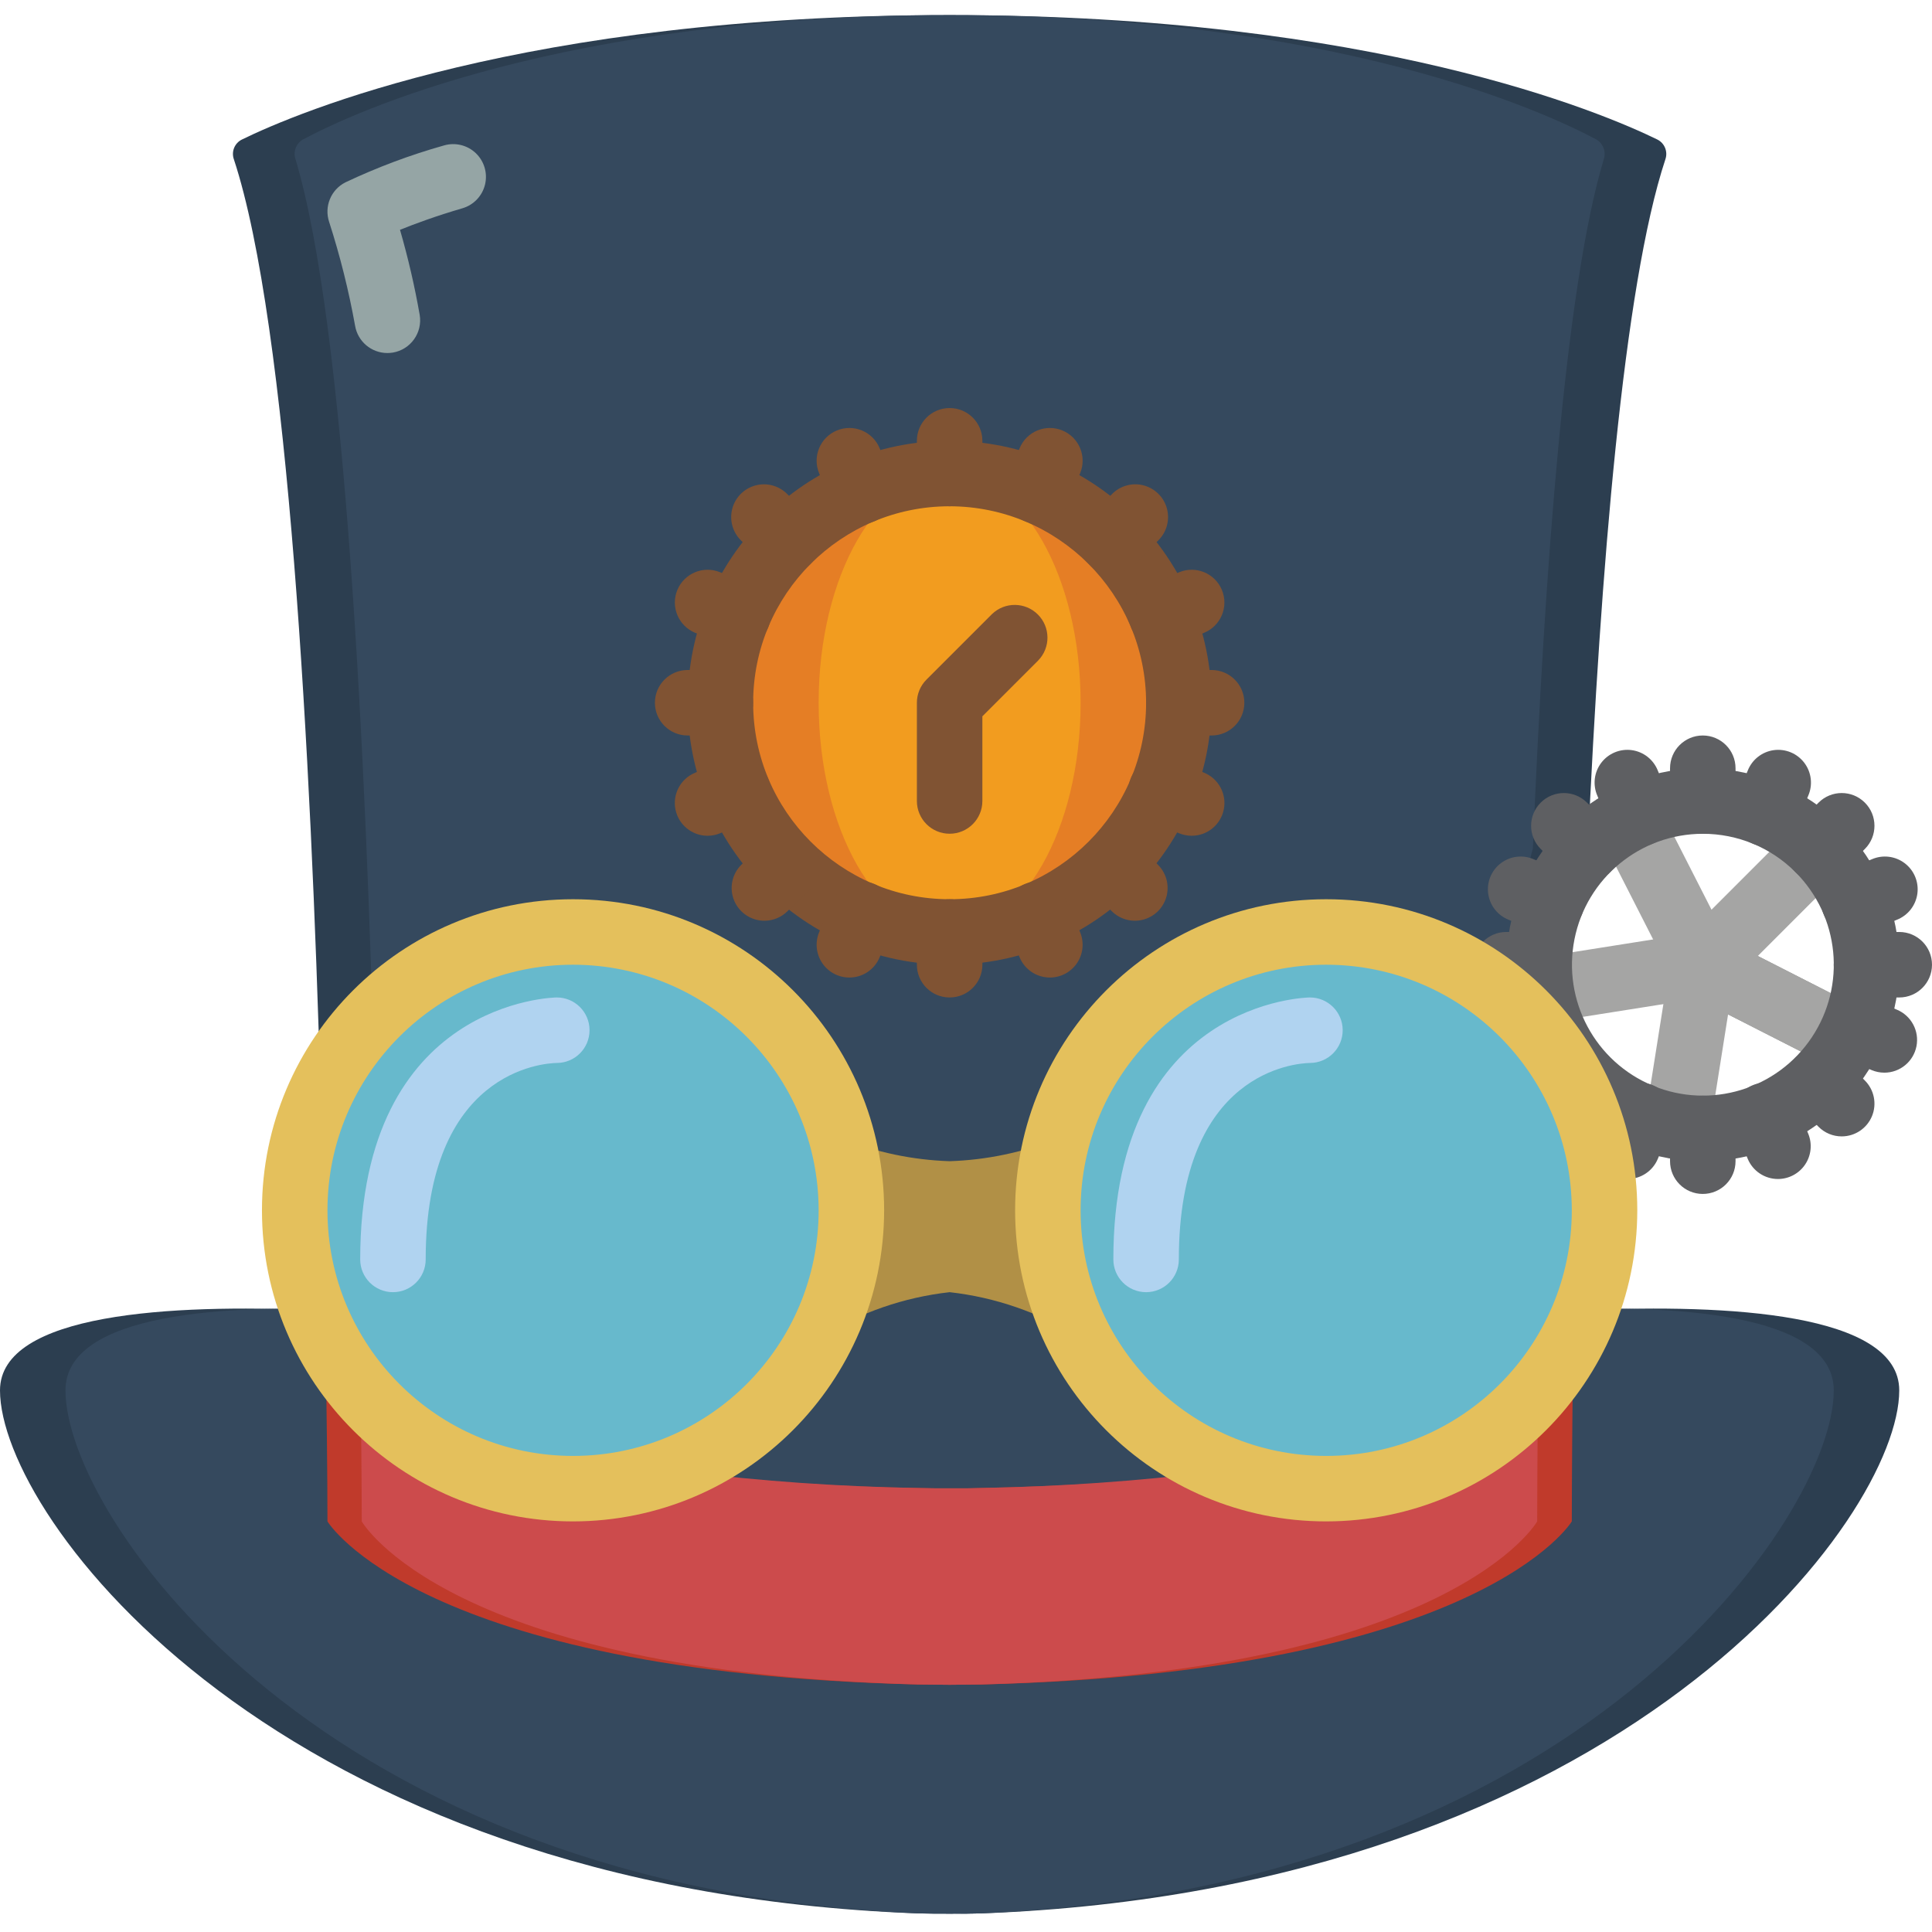 <?xml version="1.0" encoding="UTF-8"?> <svg xmlns="http://www.w3.org/2000/svg" height="512pt" viewBox="0 -4 512 512" width="512pt"><path d="m420.273 343.215c37.23-1.648 83.047.691 83.047 21.258 0 33.586-73.152 132.168-242.98 138.59-2.863.086-5.727.086-8.68.086-2.949 0-5.812 0-8.676-.086-169.828-6.422-242.984-105.004-242.984-138.59 0-20.566 45.82-22.906 83.047-21.258" fill="#2c3e50"></path><path d="m408.645 343.215c34.66-1.648 77.32.691 77.32 21.258 0 33.586-68.109 132.168-226.227 138.59-2.664.086-5.328.086-8.078.086-2.746 0-5.414 0-8.078-.086-158.117-6.422-226.227-105.004-226.227-138.59 0-20.566 42.66-22.906 77.32-21.258" fill="#35495e"></path><path d="m420.793 220.766v-.086c3.348-73.328 9.445-148.836 20.543-182.441.723-2.043-.191-4.305-2.133-5.27-14.379-7.031-75.023-32.969-187.543-32.969-112.547 0-173.195 25.945-187.551 32.977-1.938.953-2.852 3.199-2.133 5.234 14.465 43.812 20.449 158.906 22.98 247.555l45.211 130.777h234.305zm0 0" fill="#2c3e50"></path><path d="m406.234 220.766v-.086c3.059-73.328 8.629-148.836 18.773-182.441.68-1.996-.133-4.195-1.949-5.27-13.141-7.031-68.562-32.969-171.395-32.969-102.852 0-158.281 25.945-171.402 32.977-1.809 1.059-2.625 3.246-1.945 5.234 13.219 43.812 18.688 158.906 21 247.555l41.32 130.777h214.129zm0 0" fill="#35495e"></path><path d="m312.406 182.238c0 33.547-27.195 60.746-60.746 60.746-33.547 0-60.746-27.199-60.746-60.746 0-33.551 27.199-60.746 60.746-60.746 33.551 0 60.746 27.195 60.746 60.746zm0 0" fill="#e57e25"></path><path d="m286.371 182.238c0-33.551-15.539-60.746-34.711-60.746s-34.711 27.195-34.711 60.746c0 33.547 15.539 60.746 34.711 60.746s34.711-27.199 34.711-60.746zm0 0" fill="#f29c1f"></path><path d="m451.254 260.34c-3.508 0-6.672-2.117-8.016-5.359-1.344-3.242-.602-6.973 1.879-9.453l30.684-30.684c2.184-2.238 5.402-3.133 8.426-2.336 3.023.797 5.383 3.16 6.18 6.184.797 3.023-.094 6.242-2.336 8.422l-30.68 30.684c-1.625 1.629-3.836 2.543-6.137 2.543zm0 0" fill="#a5a5a4"></path><path d="m489.906 280.039c-1.367 0-2.715-.324-3.93-.945l-38.664-19.699c-4.27-2.176-5.969-7.402-3.793-11.676 2.18-4.27 7.406-5.969 11.676-3.789l38.66 19.699c3.578 1.82 5.438 5.859 4.5 9.762-.941 3.902-4.434 6.652-8.449 6.648zm0 0" fill="#a5a5a4"></path><path d="m489.906 280.039c-1.367 0-2.715-.324-3.93-.945l-38.664-19.699c-4.27-2.176-5.969-7.402-3.793-11.676 2.18-4.27 7.406-5.969 11.676-3.789l38.66 19.699c3.578 1.82 5.438 5.859 4.5 9.762-.941 3.902-4.434 6.652-8.449 6.648zm0 0" fill="#a5a5a4"></path><path d="m489.906 280.039c-1.367 0-2.715-.324-3.93-.945l-38.664-19.699c-4.27-2.176-5.969-7.402-3.793-11.676 2.18-4.27 7.406-5.969 11.676-3.789l38.66 19.699c3.578 1.82 5.438 5.859 4.5 9.762-.941 3.902-4.434 6.652-8.449 6.648zm0 0" fill="#a5a5a4"></path><path d="m444.477 303.195c-.457 0-.914-.035-1.367-.105-2.273-.359-4.309-1.609-5.664-3.469-1.352-1.863-1.91-4.188-1.551-6.461l6.789-42.855c.484-3.062 2.562-5.633 5.457-6.746 2.895-1.109 6.164-.594 8.574 1.355 2.41 1.953 3.598 5.039 3.113 8.102l-6.789 42.855c-.668 4.215-4.297 7.316-8.562 7.324zm0 0" fill="#a5a5a4"></path><path d="m451.262 260.34c-3.266.004-6.258-1.828-7.742-4.738l-19.695-38.66c-1.41-2.762-1.238-6.066.453-8.668 1.688-2.602 4.637-4.102 7.73-3.941 3.098.164 5.871 1.965 7.281 4.727l19.699 38.66c1.371 2.691 1.246 5.898-.332 8.473-1.574 2.574-4.375 4.145-7.395 4.148zm0 0" fill="#a5a5a4"></path><path d="m408.387 267.125c-4.531-.004-8.293-3.488-8.645-8.004-.352-4.512 2.828-8.539 7.301-9.246l42.855-6.785c3.062-.484 6.148.699 8.102 3.109 1.949 2.41 2.465 5.68 1.355 8.574-1.113 2.895-3.684 4.977-6.746 5.461l-42.855 6.785c-.453.074-.91.109-1.367.105zm0 0" fill="#a5a5a4"></path><path d="m260.34 503.062c-2.863.086-5.727.086-8.68.086" fill="#35495e"></path><path d="m326.117 385.996c-18.57 2.258-40.352 3.816-65.777 4.34-2.172.086-4.426.086-6.77.086h-1.91c-2.949 0-5.812 0-8.676-.086-21.988-.344-43.941-1.793-65.781-4.34 0 .086-.086 0-.086 0l-78.797-18.57c-4.062-1.758-8.031-3.727-11.887-5.902l-.086-11.105c.086 3.902.086 7.637.086 11.105.348 23.258.348 37.664.348 37.664s23.949 39.918 156.203 43.215c2.863 0 5.727.086 8.676.086 2.953 0 5.816-.086 8.68-.086 132.25-3.297 156.203-43.215 156.203-43.215s0-14.406.258-37.578c.09-3.555.09-7.289.262-11.191v-.09l-.262 11.281c-3.793 2.129-7.703 4.043-11.715 5.73zm0 0" fill="#c03a2b"></path><path d="m321.953 385.996c-20.621 2.539-41.363 3.988-62.137 4.34-2.047.086-4.18.086-6.391.086h-1.805c-2.789 0-5.492 0-8.199-.086-20.773-.344-41.512-1.793-62.133-4.34 0 .086-.082 0-.082 0l-74.434-18.57c-3.848-1.762-7.598-3.734-11.23-5.902l-.086-11.105c.082 3.902.082 7.637.082 11.105.328 23.258.328 37.664.328 37.664s22.625 39.918 147.555 43.215c2.707 0 5.41.086 8.199.086 2.785 0 5.492-.086 8.195-.086 124.93-3.297 147.555-43.215 147.555-43.215s0-14.406.246-37.578c.082-3.555.082-7.289.246-11.191v-.09l-.246 11.281c-3.57 2.125-7.27 4.039-11.066 5.73zm0 0" fill="#cc4b4c"></path><path d="m225.629 316.746c0 40.738-33.027 73.762-73.766 73.762s-73.762-33.023-73.762-73.762c0-40.738 33.023-73.762 73.762-73.762s73.766 33.023 73.766 73.762zm0 0" fill="#67b9cc"></path><path d="m285.766 350.242c-10.352-6.414-22.004-10.445-34.105-11.801-12.102 1.355-23.75 5.387-34.105 11.801l5.555-52.5c9.098 3.645 18.758 5.672 28.551 5.988 9.793-.316 19.457-2.344 28.551-5.988zm0 0" fill="#b19046"></path><path d="m251.66 216.949c-4.793 0-8.676-3.887-8.676-8.68v-26.031c0-2.301.914-4.508 2.543-6.137l17.355-17.355c3.402-3.289 8.816-3.242 12.164.105 3.348 3.348 3.395 8.762.105 12.164l-14.812 14.816v22.438c0 4.793-3.887 8.68-8.68 8.68zm0 0" fill="#805333"></path><path d="m451.254 303.73c-24.84-.004-46.219-17.551-51.066-41.914-4.844-24.363 8.195-48.754 31.145-58.262 22.949-9.504 49.418-1.473 63.215 19.18 13.801 20.652 11.09 48.18-6.477 65.746-9.742 9.793-23 15.285-36.816 15.25zm0-86.766c-16.551.016-30.789 11.719-34.004 27.953-3.219 16.234 5.48 32.48 20.777 38.805 15.293 6.324 32.926.965 42.113-12.805 9.188-13.766 7.371-32.105-4.34-43.805-6.508-6.512-15.34-10.164-24.547-10.148zm0 0" fill="#5e5f62"></path><path d="m451.254 216.949c-4.793 0-8.676-3.887-8.676-8.68v-8.676c0-4.793 3.883-8.68 8.676-8.68 4.793 0 8.68 3.887 8.68 8.68v8.676c0 4.793-3.887 8.68-8.68 8.68zm0 0" fill="#5e5f62"></path><path d="m451.254 312.406c-4.793 0-8.676-3.883-8.676-8.676v-8.68c0-4.793 3.883-8.68 8.676-8.68 4.793 0 8.68 3.887 8.68 8.68v8.68c0 4.793-3.887 8.676-8.68 8.676zm0 0" fill="#5e5f62"></path><path d="m434.652 220.254c-3.512 0-6.68-2.117-8.02-5.363l-3.32-8.016c-1.258-2.879-.863-6.215 1.031-8.719 1.898-2.504 5-3.789 8.113-3.359 3.113.434 5.746 2.516 6.891 5.441l3.316 8.016c1.105 2.676.801 5.727-.805 8.137-1.609 2.406-4.312 3.855-7.207 3.863zm0 0" fill="#5e5f62"></path><path d="m471.184 308.449c-3.516 0-6.68-2.117-8.023-5.363l-3.316-8.02c-1.25-2.875-.848-6.203 1.047-8.703 1.895-2.496 4.992-3.781 8.098-3.352 3.109.43 5.742 2.5 6.891 5.422l3.32 8.016c1.102 2.676.801 5.727-.809 8.137-1.609 2.406-4.309 3.855-7.207 3.863zm0 0" fill="#5e5f62"></path><path d="m420.574 229.656c-2.305.004-4.512-.91-6.137-2.543l-6.137-6.133c-3.391-3.391-3.391-8.883 0-12.273 3.387-3.391 8.883-3.391 12.273 0l6.133 6.133c2.484 2.48 3.227 6.215 1.883 9.457s-4.508 5.355-8.016 5.359zm0 0" fill="#5e5f62"></path><path d="m488.07 297.156c-2.301.004-4.508-.91-6.133-2.543l-6.137-6.133c-3.316-3.402-3.281-8.836.078-12.195s8.793-3.395 12.191-.078l6.137 6.137c2.48 2.48 3.227 6.215 1.883 9.457-1.344 3.242-4.508 5.355-8.02 5.355zm0 0" fill="#5e5f62"></path><path d="m411.16 243.738c-1.137-.004-2.262-.23-3.312-.664l-8.016-3.32c-2.926-1.145-5.008-3.777-5.438-6.891-.434-3.113.852-6.215 3.355-8.109 2.504-1.898 5.84-2.293 8.719-1.035l8.016 3.32c3.828 1.582 6.008 5.648 5.199 9.715-.809 4.062-4.379 6.988-8.523 6.984zm0 0" fill="#5e5f62"></path><path d="m499.355 280.266c-1.137 0-2.262-.227-3.312-.664l-8.02-3.316c-4.305-1.906-6.305-6.902-4.504-11.254 1.801-4.355 6.746-6.477 11.141-4.777l8.02 3.316c3.828 1.582 6.008 5.652 5.199 9.715s-4.379 6.988-8.523 6.984zm0 0" fill="#5e5f62"></path><path d="m407.863 260.34h-8.676c-4.793 0-8.68-3.887-8.68-8.68 0-4.793 3.887-8.676 8.68-8.676h8.676c4.793 0 8.68 3.883 8.68 8.676 0 4.793-3.887 8.68-8.68 8.68zm0 0" fill="#5e5f62"></path><path d="m503.32 260.34h-8.676c-4.793 0-8.68-3.887-8.68-8.68 0-4.793 3.887-8.676 8.68-8.676h8.676c4.793 0 8.68 3.883 8.68 8.676 0 4.793-3.887 8.68-8.68 8.68zm0 0" fill="#5e5f62"></path><path d="m403.152 280.266c-4.145.008-7.711-2.918-8.52-6.984-.809-4.062 1.367-8.133 5.199-9.715l8.016-3.316c4.402-1.734 9.383.383 11.195 4.758 1.809 4.371-.219 9.391-4.559 11.277l-8.02 3.316c-1.047.438-2.176.664-3.312.664zm0 0" fill="#5e5f62"></path><path d="m491.348 243.738c-4.145.004-7.715-2.922-8.523-6.984-.809-4.066 1.371-8.133 5.199-9.715l8.02-3.32c2.875-1.258 6.211-.863 8.715 1.035 2.504 1.895 3.789 4.996 3.359 8.109-.434 3.113-2.512 5.746-5.441 6.891l-8.016 3.32c-1.051.434-2.176.66-3.312.664zm0 0" fill="#5e5f62"></path><path d="m414.438 297.156c-3.512 0-6.676-2.113-8.02-5.355-1.34-3.242-.598-6.977 1.883-9.457l6.137-6.137c3.398-3.316 8.836-3.281 12.191.078 3.359 3.359 3.395 8.793.078 12.195l-6.133 6.133c-1.629 1.633-3.836 2.547-6.137 2.543zm0 0" fill="#5e5f62"></path><path d="m481.938 229.656c-3.512 0-6.676-2.113-8.02-5.355-1.34-3.242-.598-6.977 1.883-9.457l6.137-6.137c3.387-3.391 8.883-3.391 12.27 0 3.391 3.387 3.391 8.883.004 12.273l-6.137 6.133c-1.625 1.633-3.836 2.547-6.137 2.543zm0 0" fill="#5e5f62"></path><path d="m431.324 308.449c-2.895-.008-5.594-1.457-7.203-3.863-1.609-2.41-1.91-5.461-.809-8.137l3.32-8.016c1.148-2.922 3.781-4.992 6.887-5.422 3.109-.43 6.207.855 8.102 3.352 1.895 2.5 2.293 5.828 1.043 8.703l-3.316 8.02c-1.344 3.246-4.508 5.363-8.023 5.363zm0 0" fill="#5e5f62"></path><path d="m467.855 220.254c-2.895-.008-5.594-1.457-7.203-3.863-1.605-2.41-1.91-5.461-.809-8.137l3.32-8.016c1.145-2.926 3.777-5.008 6.891-5.441 3.113-.43 6.215.855 8.109 3.359 1.898 2.504 2.293 5.84 1.035 8.719l-3.32 8.016c-1.34 3.246-4.508 5.363-8.023 5.363zm0 0" fill="#5e5f62"></path><path d="m104.137 338.441c-4.793 0-8.68-3.887-8.68-8.68 0-68.629 51.547-69.422 52.07-69.422 4.789-.02 8.691 3.852 8.707 8.645.02 4.793-3.852 8.691-8.645 8.711-3.609.066-34.777 2.117-34.777 52.066 0 4.793-3.883 8.68-8.676 8.68zm0 0" fill="#b0d3f0"></path><path d="m102.652 89.555c-4.234 0-7.848-3.062-8.551-7.238-1.676-9.312-3.973-18.5-6.875-27.504-1.363-4.086.477-8.555 4.324-10.492 8.418-3.984 17.156-7.258 26.121-9.781 2.977-.867 6.191-.082 8.43 2.059 2.242 2.145 3.168 5.32 2.43 8.332-.734 3.012-3.023 5.402-6 6.27-6.91 2.016-12.547 4.094-16.527 5.703 2.145 7.414 3.887 14.938 5.219 22.539.793 4.727-2.395 9.199-7.121 9.996-.48.078-.965.117-1.449.117zm0 0" fill="#95a5a5"></path><g fill="#805333"><path d="m251.66 251.66c-38.34 0-69.422-31.082-69.422-69.422 0-38.344 31.082-69.426 69.422-69.426 38.344 0 69.426 31.082 69.426 69.426-.047 38.324-31.102 69.379-69.426 69.422zm0-121.492c-28.754 0-52.066 23.312-52.066 52.07 0 28.754 23.312 52.066 52.066 52.066 28.758 0 52.07-23.312 52.07-52.066-.035-28.746-23.328-52.039-52.07-52.07zm0 0"></path><path d="m251.66 130.168c-4.793 0-8.676-3.883-8.676-8.676v-8.68c0-4.793 3.883-8.676 8.676-8.676 4.793 0 8.68 3.883 8.68 8.676v8.68c0 4.793-3.887 8.676-8.68 8.676zm0 0"></path><path d="m251.66 260.34c-4.793 0-8.676-3.887-8.676-8.68v-8.676c0-4.793 3.883-8.68 8.676-8.68 4.793 0 8.68 3.887 8.68 8.68v8.676c0 4.793-3.887 8.68-8.68 8.68zm0 0"></path><path d="m321.086 190.914h-8.68c-4.793 0-8.676-3.883-8.676-8.676s3.883-8.68 8.676-8.68h8.68c4.793 0 8.676 3.887 8.676 8.68s-3.883 8.676-8.676 8.676zm0 0"></path><path d="m190.914 190.914h-8.676c-4.793 0-8.68-3.883-8.68-8.676s3.887-8.68 8.68-8.68h8.676c4.793 0 8.68 3.887 8.68 8.68s-3.887 8.676-8.68 8.676zm0 0"></path><path d="m187.527 217.488c-4.145.004-7.719-2.918-8.527-6.984-.809-4.062 1.367-8.133 5.199-9.715l8.016-3.324c4.418-1.789 9.453.316 11.277 4.723 1.828 4.402-.242 9.453-4.633 11.312l-8.016 3.324c-1.051.434-2.18.66-3.316.664zm0 0"></path><path d="m307.789 167.676c-4.145.004-7.715-2.918-8.527-6.984-.809-4.066 1.371-8.133 5.199-9.715l8.02-3.324c4.426-1.836 9.504.266 11.336 4.695 1.836 4.426-.266 9.504-4.695 11.34l-8.016 3.32c-1.051.438-2.18.664-3.316.668zm0 0"></path><path d="m228.418 134.797c-3.512 0-6.676-2.117-8.02-5.359l-3.324-8.02c-1.832-4.426.27-9.504 4.695-11.336 4.43-1.836 9.508.266 11.34 4.695l3.324 8.016c1.105 2.676.805 5.73-.805 8.141-1.609 2.406-4.312 3.855-7.211 3.863zm0 0"></path><path d="m278.234 255.059c-3.512 0-6.68-2.113-8.023-5.359l-3.32-8.016c-1.215-2.871-.797-6.172 1.094-8.648 1.887-2.477 4.961-3.75 8.051-3.336 3.09.414 5.719 2.453 6.887 5.34l3.324 8.016c1.105 2.68.805 5.73-.805 8.141-1.609 2.41-4.312 3.859-7.207 3.863zm0 0"></path><path d="m202.574 240.004c-3.512 0-6.676-2.113-8.02-5.355-1.34-3.242-.602-6.977 1.883-9.457l6.137-6.137c3.402-3.289 8.816-3.242 12.164.105 3.348 3.348 3.395 8.762.105 12.164l-6.137 6.137c-1.625 1.633-3.832 2.547-6.133 2.543zm0 0"></path><path d="m294.617 147.961c-3.508-.004-6.672-2.117-8.016-5.359-1.344-3.242-.602-6.973 1.879-9.457l6.137-6.133c2.176-2.266 5.406-3.176 8.445-2.383 3.039.797 5.41 3.168 6.203 6.207.793 3.039-.117 6.27-2.379 8.445l-6.137 6.137c-1.625 1.629-3.832 2.543-6.133 2.543zm0 0"></path><path d="m208.707 147.961c-2.305 0-4.512-.914-6.137-2.543l-6.137-6.137c-2.262-2.176-3.172-5.406-2.379-8.445.793-3.039 3.168-5.41 6.203-6.203 3.039-.793 6.27.117 8.449 2.379l6.133 6.137c2.48 2.48 3.223 6.215 1.883 9.457-1.344 3.242-4.508 5.355-8.016 5.355zm0 0"></path><path d="m300.75 240.004c-2.301.004-4.512-.91-6.137-2.543l-6.133-6.137c-3.289-3.402-3.242-8.816.105-12.164 3.348-3.348 8.758-3.395 12.164-.105l6.137 6.137c2.48 2.48 3.223 6.215 1.879 9.457-1.344 3.242-4.508 5.355-8.016 5.355zm0 0"></path><path d="m225.09 255.059c-2.898-.004-5.602-1.453-7.211-3.863-1.605-2.41-1.91-5.461-.805-8.141l3.324-8.016c1.172-2.887 3.801-4.926 6.891-5.34 3.086-.414 6.16.859 8.051 3.336 1.891 2.477 2.309 5.777 1.094 8.648l-3.324 8.016c-1.344 3.246-4.508 5.359-8.02 5.359zm0 0"></path><path d="m274.902 134.797c-2.898-.008-5.602-1.457-7.207-3.863-1.609-2.41-1.91-5.465-.805-8.141l3.32-8.016c1.836-4.43 6.914-6.531 11.34-4.695 4.43 1.832 6.531 6.91 4.695 11.336l-3.324 8.02c-1.34 3.242-4.508 5.359-8.02 5.359zm0 0"></path><path d="m195.535 167.676c-1.141-.004-2.27-.23-3.32-.668l-8.016-3.32c-4.426-1.836-6.531-6.914-4.695-11.34 1.836-4.43 6.91-6.531 11.34-4.695l8.016 3.324c3.832 1.582 6.008 5.648 5.199 9.715s-4.379 6.988-8.523 6.984zm0 0"></path><path d="m315.797 217.488c-1.141-.004-2.266-.23-3.316-.664l-8.02-3.324c-2.887-1.172-4.926-3.801-5.34-6.891-.414-3.086.859-6.16 3.336-8.051 2.48-1.891 5.781-2.309 8.648-1.094l8.016 3.324c3.832 1.582 6.012 5.652 5.199 9.715-.809 4.066-4.379 6.988-8.523 6.984zm0 0"></path></g><path d="m151.863 399.188c-45.531 0-82.441-36.91-82.441-82.441s36.91-82.441 82.441-82.441 82.441 36.91 82.441 82.441c-.051 45.508-36.93 82.391-82.441 82.441zm0-147.527c-35.945 0-65.082 29.141-65.082 65.086 0 35.945 29.137 65.086 65.082 65.086 35.945 0 65.086-29.141 65.086-65.086-.039-35.93-29.156-65.047-65.086-65.086zm0 0" fill="#e4c05c"></path><path d="m425.219 316.746c0 40.738-33.023 73.762-73.762 73.762s-73.762-33.023-73.762-73.762c0-40.738 33.023-73.762 73.762-73.762s73.762 33.023 73.762 73.762zm0 0" fill="#67b9cc"></path><path d="m303.73 338.441c-4.793 0-8.68-3.887-8.68-8.68 0-68.629 51.547-69.422 52.066-69.422 4.793-.02 8.695 3.852 8.711 8.645.02 4.793-3.852 8.691-8.645 8.711-3.613.066-34.777 2.117-34.777 52.066 0 4.793-3.883 8.68-8.676 8.68zm0 0" fill="#b0d3f0"></path><path d="m351.457 399.188c-45.531 0-82.441-36.91-82.441-82.441s36.91-82.441 82.441-82.441 82.441 36.91 82.441 82.441c-.051 45.508-36.93 82.391-82.441 82.441zm0-147.527c-35.945 0-65.086 29.141-65.086 65.086 0 35.945 29.141 65.086 65.086 65.086 35.945 0 65.086-29.141 65.086-65.086-.039-35.93-29.156-65.047-65.086-65.086zm0 0" fill="#e4c05c"></path></svg> 